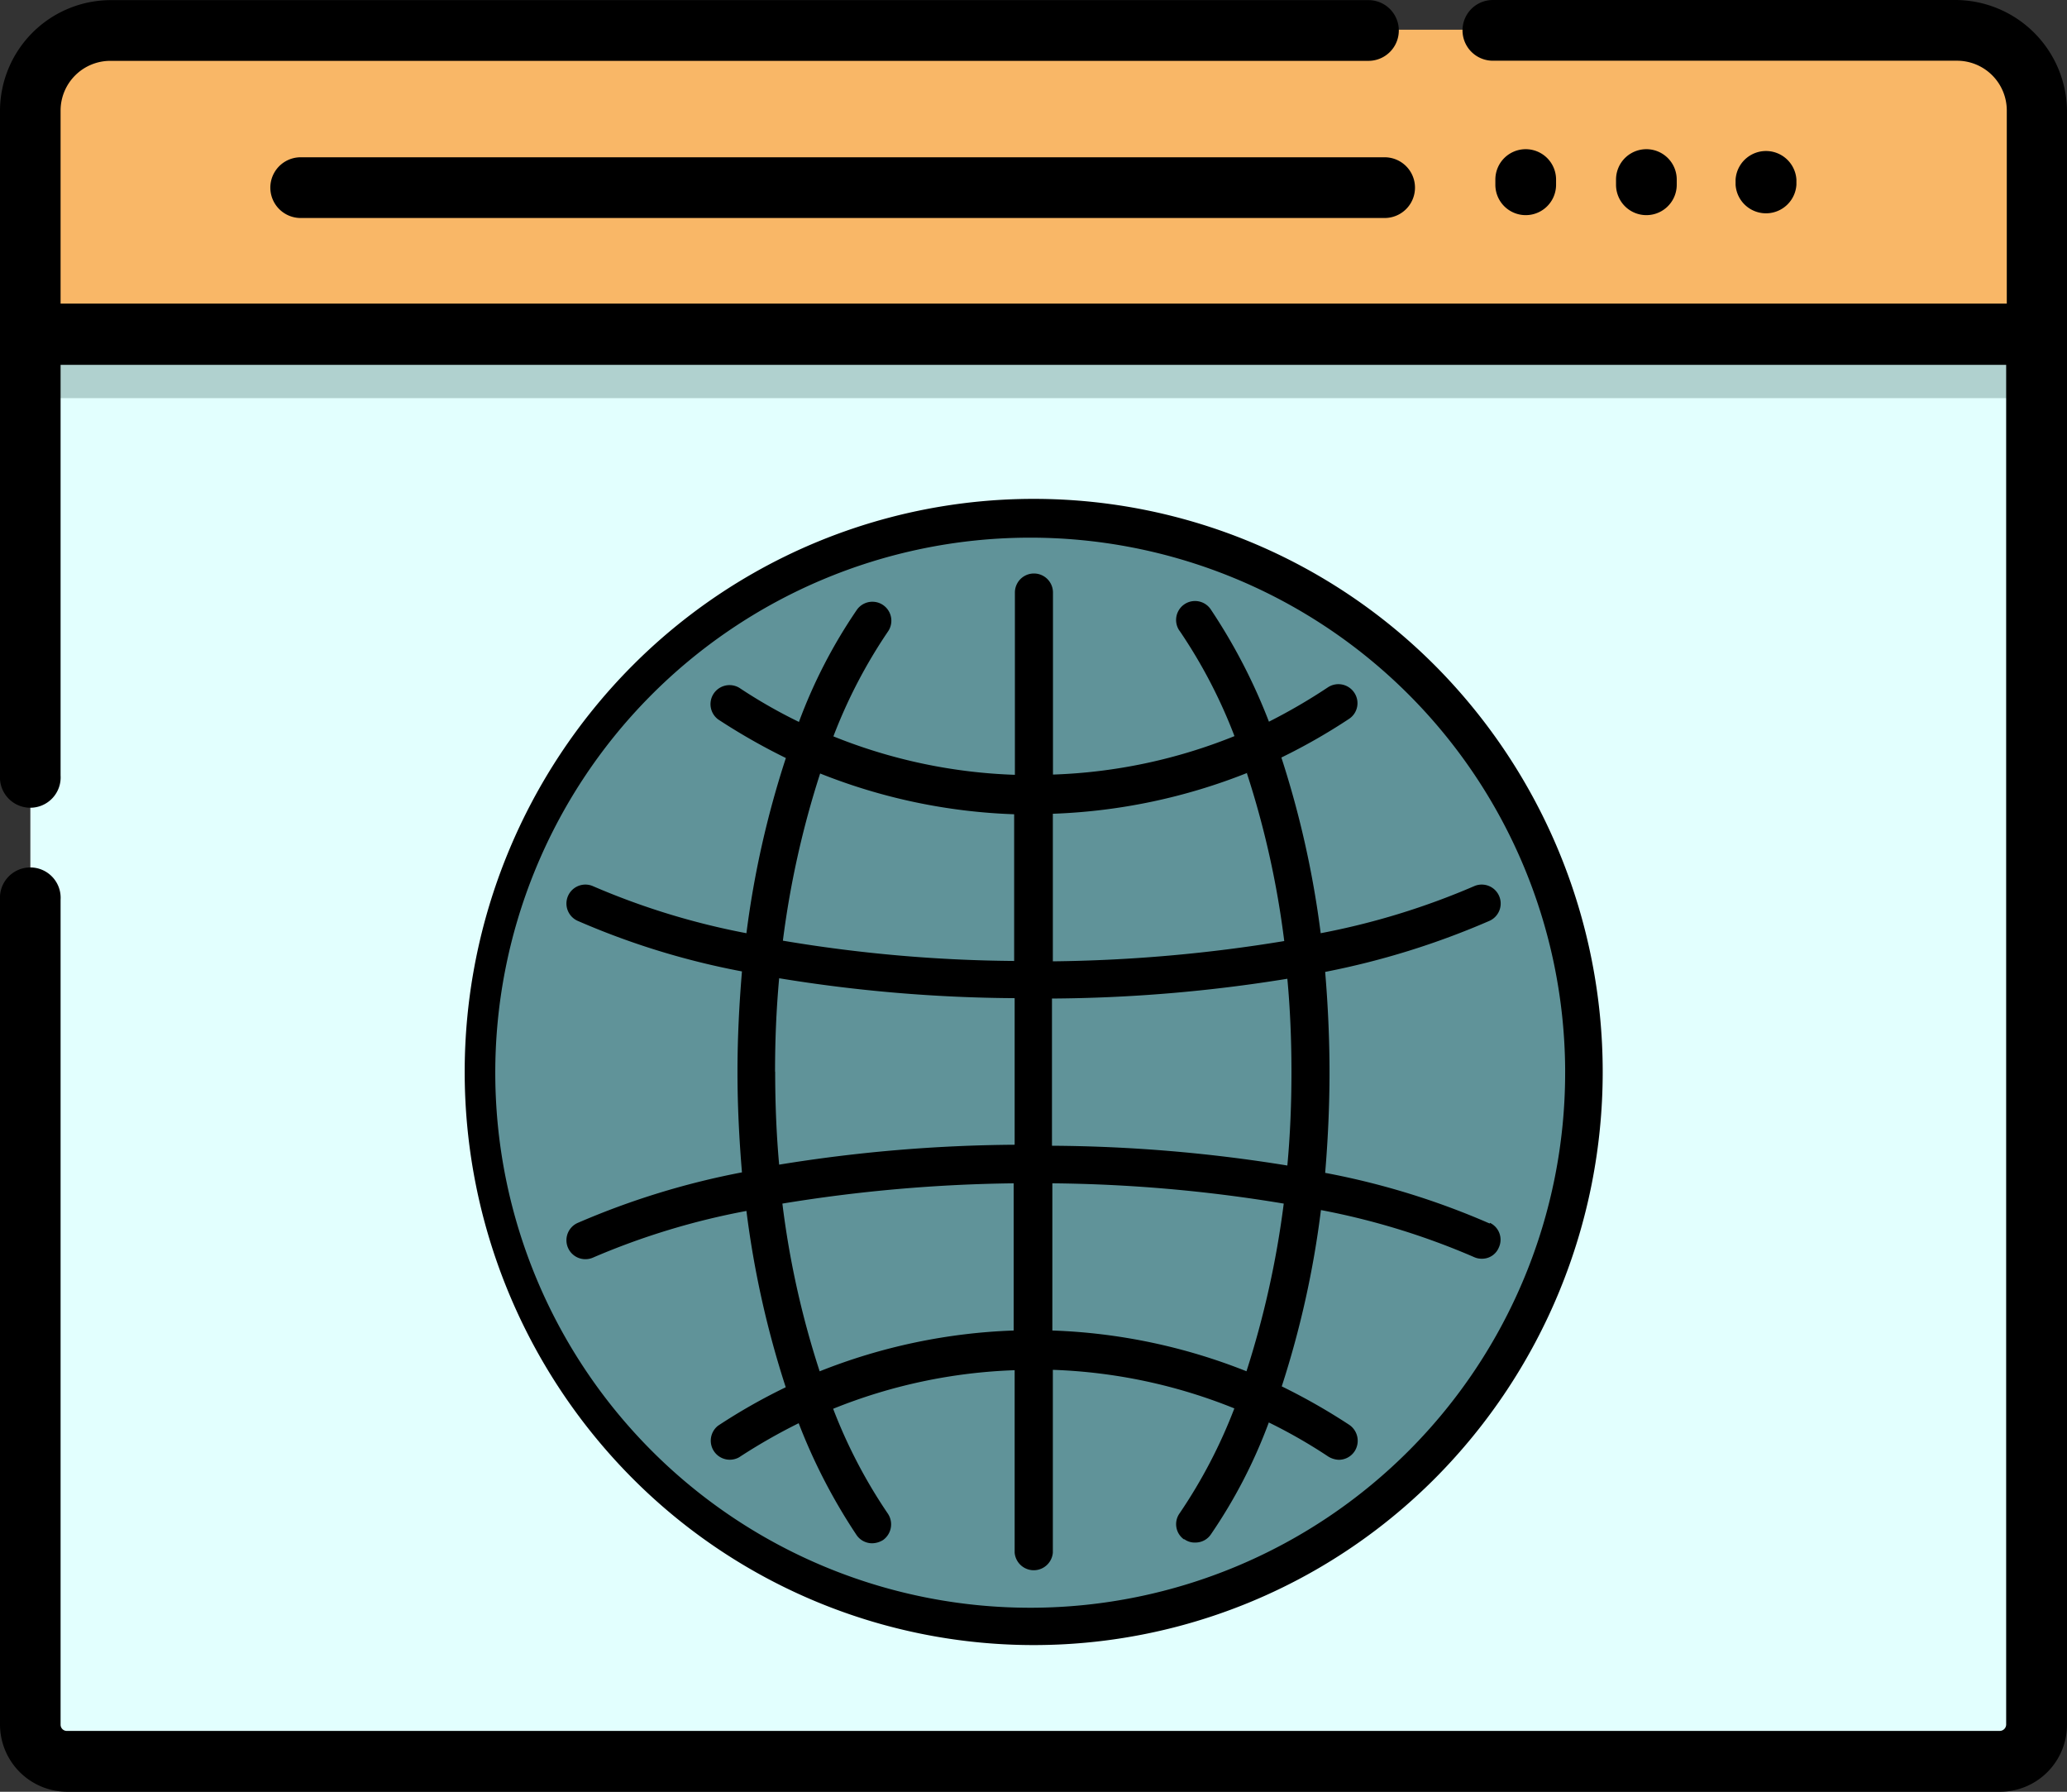 <svg id="Layer_1" data-name="Layer 1" xmlns="http://www.w3.org/2000/svg" viewBox="0 0 166.15 144"><rect x="0" y="0" width="166.15" height="144" fill="#333333" stroke="none"/><defs><style>.cls-1{fill:#e2fffe;}.cls-2{fill:#b0d1cf;}.cls-3{fill:#f9b767;}.cls-4{fill:#609399;}</style></defs><title>Domain to ip</title><path id="Path_1128" data-name="Path 1128" class="cls-1" d="M514.68,850.89V980.56a3,3,0,0,1-2.95,3H356.39a3,3,0,0,1-2.95-3V850.89a6.43,6.43,0,0,1,6.41-6.45H508.22A6.46,6.46,0,0,1,514.68,850.89Z" transform="translate(-351 -842)"/><path id="Path_1129" data-name="Path 1129" class="cls-2" d="M514.68,850.89V874H353.44V850.89a6.43,6.43,0,0,1,6.41-6.45H508.22A6.46,6.46,0,0,1,514.68,850.89Z" transform="translate(-351 -842)"/><path id="Path_1130" data-name="Path 1130" class="cls-3" d="M514.68,868.84H353.44v-18a6.43,6.43,0,0,1,6.41-6.45H508.22a6.45,6.45,0,0,1,6.43,6.44h0l0,18Z" transform="translate(-351 -842)"/><circle id="Ellipse_41" data-name="Ellipse 41" class="cls-1" cx="82.74" cy="85.96" r="5.99"/><path id="Path_1131" data-name="Path 1131" d="M508.26,842H471a2.44,2.44,0,0,0,0,4.88h37.31a4,4,0,0,1,4,4h0V866.4H355.87V850.89a4,4,0,0,1,4-4H461a2.44,2.44,0,1,0,0-4.88H359.86a8.92,8.92,0,0,0-8.86,8.89v53.42a2.44,2.44,0,1,0,4.87,0v-33H512.26V980.59a.52.52,0,0,1-.51.52H356.39a.5.5,0,0,1-.52-.5v-66.3a2.44,2.44,0,1,0-4.87,0v66.28a5.41,5.41,0,0,0,5.39,5.41H511.77a5.39,5.39,0,0,0,5.38-5.41V850.89A9,9,0,0,0,508.26,842Z" transform="translate(-351 -842)"/><path id="Path_1132" data-name="Path 1132" d="M375.17,854.64a2.44,2.44,0,1,0,0,4.88H462.3a2.44,2.44,0,0,0,0-4.88Z" transform="translate(-351 -842)"/><path id="Path_1133" data-name="Path 1133" d="M476.08,856.85v-.42a2.44,2.44,0,0,0-4.88,0v.42a2.44,2.44,0,0,0,4.88,0Z" transform="translate(-351 -842)"/><path id="Path_1134" data-name="Path 1134" d="M485.78,856.85v-.42a2.44,2.44,0,0,0-4.88,0v.42a2.44,2.44,0,0,0,4.88,0Z" transform="translate(-351 -842)"/><path id="Path_1135" data-name="Path 1135" d="M495.4,856.85v-.42a2.45,2.45,0,0,0-4.89,0v.42a2.45,2.45,0,0,0,4.89,0Z" transform="translate(-351 -842)"/><ellipse id="Ellipse_42" data-name="Ellipse 42" class="cls-4" cx="83.06" cy="86.15" rx="43.75" ry="44.07"/><path id="Path_1136" data-name="Path 1136" d="M466.44,895.58a45.53,45.53,0,0,0-64.39-.3l-.3.3a46.29,46.29,0,0,0,0,65.14,45.52,45.52,0,0,0,64.39.3l.3-.3A46.31,46.31,0,0,0,466.44,895.58Zm-32.39,75.63a43,43,0,1,1,42.76-43.33v.3A43,43,0,0,1,434.05,971.21Z" transform="translate(-351 -842)"/><path id="Path_1137" data-name="Path 1137" d="M470.74,940.33a61.29,61.29,0,0,0-13.22-4.07c.22-2.64.35-5.34.35-8.08s-.13-5.43-.35-8.07A63.79,63.79,0,0,0,470.74,916a1.52,1.52,0,1,0-1.27-2.77A59,59,0,0,1,457.16,917,77.09,77.09,0,0,0,454,902.88a47.81,47.81,0,0,0,5.43-3.1,1.51,1.51,0,0,0,.43-2.11,1.53,1.53,0,0,0-2.12-.43A46.28,46.28,0,0,1,453,900a45.93,45.93,0,0,0-4.66-9,1.52,1.52,0,0,0-2.56,1.65l.06.08a41.19,41.19,0,0,1,4.39,8.43,42.7,42.7,0,0,1-14.59,3.09V889.62a1.53,1.53,0,0,0-3.06,0v14.65a42.7,42.7,0,0,1-14.59-3.09,41.19,41.19,0,0,1,4.39-8.43,1.52,1.52,0,0,0-2.51-1.73,41.43,41.43,0,0,0-4.65,9,41.17,41.17,0,0,1-4.79-2.74,1.53,1.53,0,0,0-1.7,2.54,50.46,50.46,0,0,0,5.44,3.1A76.28,76.28,0,0,0,411,917a58.79,58.79,0,0,1-12.31-3.77,1.52,1.52,0,0,0-1.27,2.77,61.67,61.67,0,0,0,13.22,4.07c-.22,2.64-.36,5.34-.36,8.07s.14,5.44.36,8.08a63,63,0,0,0-13.22,4.07,1.52,1.52,0,1,0,1.27,2.77A58.41,58.41,0,0,1,411,939.32a76.56,76.56,0,0,0,3.16,14.17,47,47,0,0,0-5.44,3.09,1.53,1.53,0,0,0,1.69,2.54h0a46.28,46.28,0,0,1,4.79-2.74,46,46,0,0,0,4.66,9,1.52,1.52,0,0,0,1.24.65,1.73,1.73,0,0,0,.88-.26,1.55,1.55,0,0,0,.39-2.12,41.23,41.23,0,0,1-4.4-8.43,42.82,42.82,0,0,1,14.59-3.1v14.66a1.54,1.54,0,0,0,3.07,0h0V952.09a42.82,42.82,0,0,1,14.59,3.1,41.23,41.23,0,0,1-4.4,8.43,1.5,1.5,0,0,0,.34,2.09l.05,0a1.4,1.4,0,0,0,.88.26,1.49,1.49,0,0,0,1.24-.65,41.24,41.24,0,0,0,4.66-9,41.88,41.88,0,0,1,4.78,2.74,1.73,1.73,0,0,0,.85.26,1.52,1.52,0,0,0,1.27-.69,1.55,1.55,0,0,0-.42-2.11,49.51,49.51,0,0,0-5.44-3.1,76.36,76.36,0,0,0,3.15-14.17,58.41,58.41,0,0,1,12.31,3.78,1.44,1.44,0,0,0,.62.13,1.45,1.45,0,0,0,1.36-.88,1.5,1.5,0,0,0-.7-2Zm-15.93-12.18c0,2.54-.1,5.05-.33,7.52a122.29,122.29,0,0,0-18.92-1.59V922.25a122.29,122.29,0,0,0,18.92-1.59c.23,2.44.33,5,.33,7.49Zm-3.58-24a72.43,72.43,0,0,1,3,13.48,122.07,122.07,0,0,1-18.6,1.63V907.4a46.68,46.68,0,0,0,15.64-3.29Zm-34.34,0a46.33,46.33,0,0,0,15.63,3.29v11.79a117,117,0,0,1-18.59-1.63,74,74,0,0,1,3-13.45Zm-3.59,24c0-2.54.1-5,.33-7.53a121.31,121.31,0,0,0,18.93,1.6V934a122.53,122.53,0,0,0-18.93,1.6c-.22-2.41-.32-4.95-.32-7.49Zm3.59,24.07a71.57,71.57,0,0,1-3-13.49,123.11,123.11,0,0,1,18.59-1.63v11.83a46.51,46.51,0,0,0-15.62,3.29Zm34.34,0a46.44,46.44,0,0,0-15.64-3.29V937.1a119.58,119.58,0,0,1,18.6,1.63,74.83,74.83,0,0,1-3,13.49Z" transform="translate(-351 -842)"/></svg>